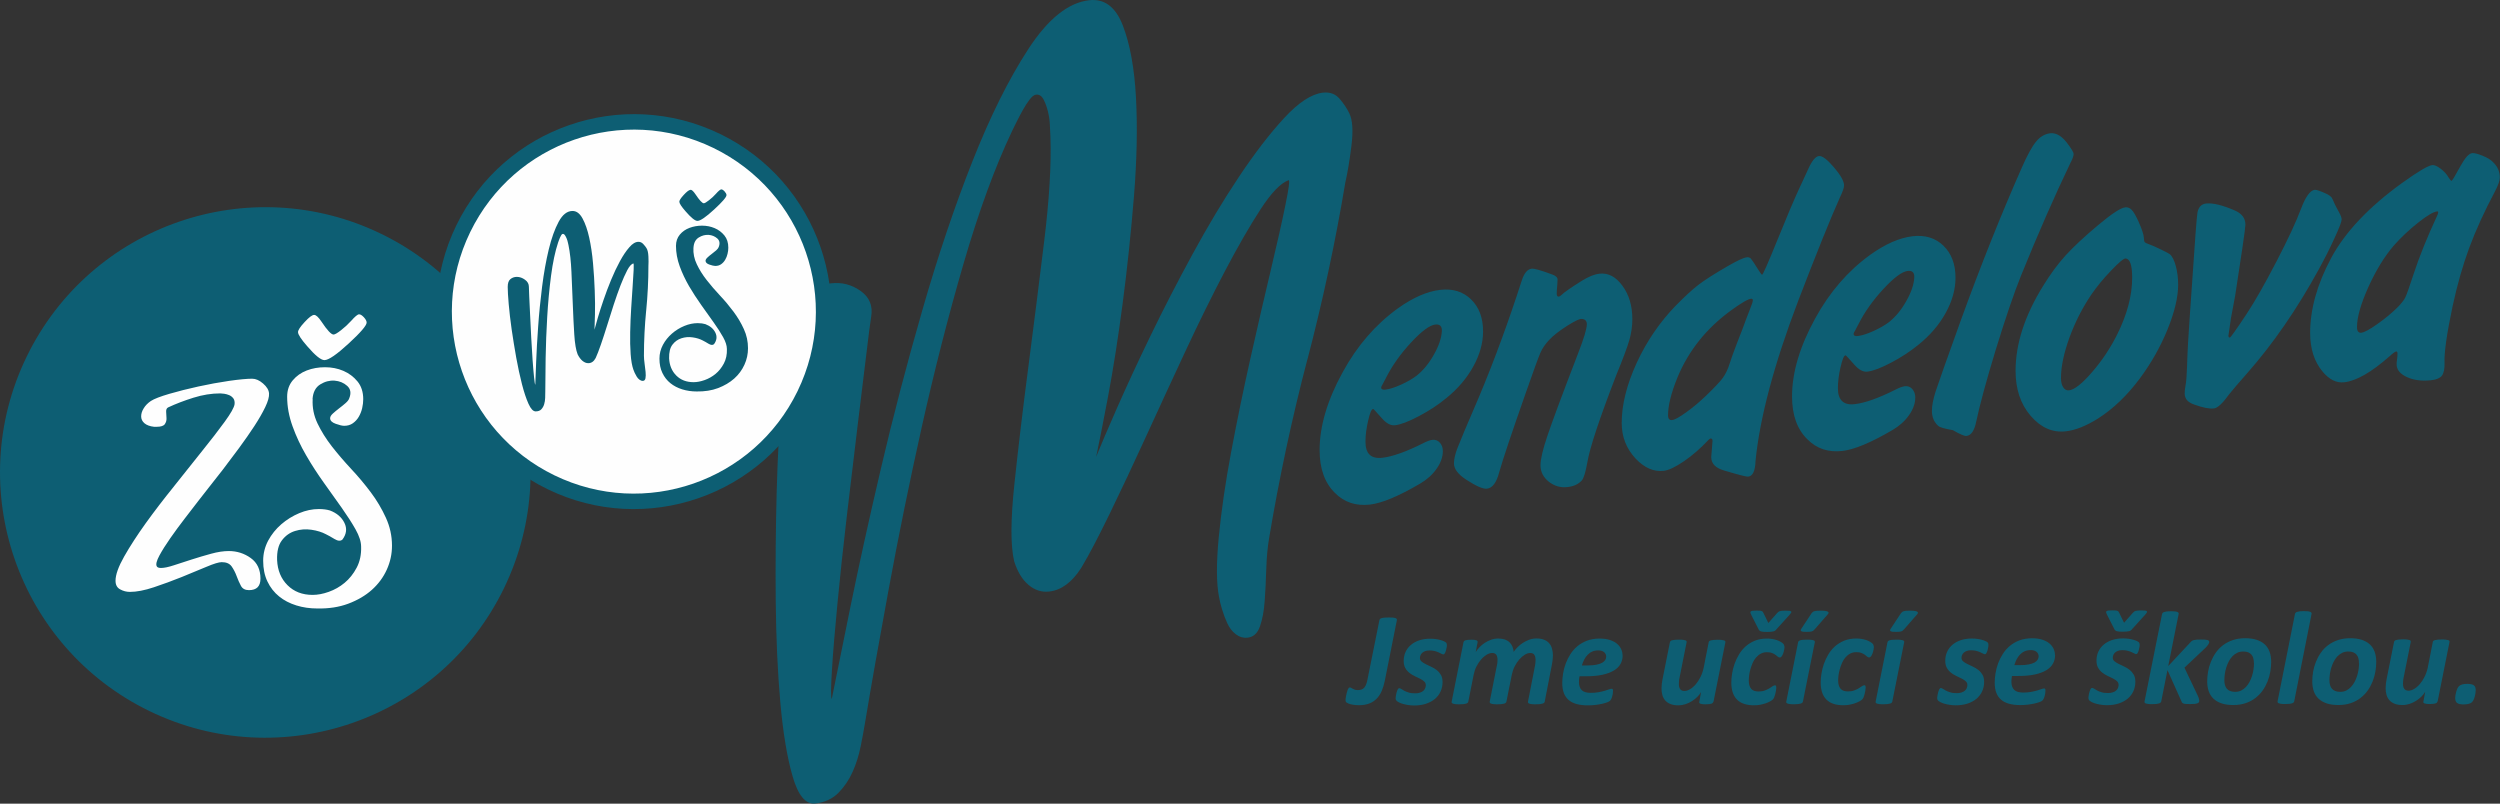 <?xml version="1.0" encoding="UTF-8" standalone="no"?>
<svg
   xmlns:dc="http://purl.org/dc/elements/1.1/"
   xmlns:cc="http://creativecommons.org/ns#"
   xmlns:rdf="http://www.w3.org/1999/02/22-rdf-syntax-ns#"
   xmlns:svg="http://www.w3.org/2000/svg"
   xmlns="http://www.w3.org/2000/svg"
   xmlns:sodipodi="http://sodipodi.sourceforge.net/DTD/sodipodi-0.dtd"
   xmlns:inkscape="http://www.inkscape.org/namespaces/inkscape"
   inkscape:version="1.0 (4035a4fb49, 2020-05-01)"
   sodipodi:docname="logo-mendelka.svg"
   version="1.1"
   viewBox="0 0 425.2 136.69"
   id="Vrstva_2">
  <rect x="0" y="0" width="425.2" height="136.69" fill="#333333" stroke="none"/>
  <sodipodi:namedview
     inkscape:current-layer="Vrstva_1-2"
     inkscape:window-maximized="1"
     inkscape:window-y="-6"
     inkscape:window-x="-9"
     inkscape:cy="68.345001"
     inkscape:cx="190.04459"
     inkscape:zoom="3.2808089"
     showgrid="false"
     id="namedview24"
     inkscape:window-height="1365"
     inkscape:window-width="2560"
     inkscape:pageshadow="2"
     inkscape:pageopacity="0"
     guidetolerance="10"
     gridtolerance="10"
     objecttolerance="10"
     borderopacity="1"
     bordercolor="#666666"
     pagecolor="#ffffff" />
  <defs
     id="defs4">
    <style
       id="style2">.cls-1,.cls-2,.cls-3,.cls-4{stroke-width:0px;}.cls-1,.cls-4{fill:#fefefe;}.cls-2,.cls-3{fill:#1486a3;}.cls-3,.cls-4{fill-rule:evenodd;}</style>
  </defs>
  <g
     id="Vrstva_1-2">
    <path
       style="fill:#0d5e73;fill-opacity:1"
       id="path6"
       d="m64.83,39.77c22.4,10.88,31.75,37.89,20.88,60.29-10.88,22.4-37.89,31.75-60.29,20.88C3.01,110.06-6.34,83.05,4.54,60.65c10.88-22.4,37.89-31.75,60.29-20.88"
       class="cls-3" />
    <path
       style="fill:#0d5e73;fill-opacity:1"
       id="path8"
       d="m414.53,35.95c-.62.05-1.71.69-3.26,1.92-1.55,1.23-2.95,2.55-4.18,3.95-1.57,1.84-3,4.18-4.29,7.03-1.28,2.86-1.92,5.11-1.92,6.77,0,.71.25,1.03.73.97.51-.06,1.41-.54,2.71-1.46,1.31-.92,2.47-1.88,3.49-2.89.64-.66,1.08-1.22,1.3-1.68.22-.46.69-1.79,1.41-3.99.97-2.96,2.28-6.19,3.91-9.7.17-.37.26-.61.26-.72,0-.15-.06-.22-.19-.2m-6.95,23.83c-.14,0-.5.24-1.05.74-3.12,2.77-5.72,4.27-7.8,4.5-1.34.15-2.58-.48-3.72-1.87-1.38-1.68-2.07-3.85-2.07-6.52,0-4.04,1.19-8.29,3.56-12.72,2.37-4.43,6.42-8.71,12.12-12.82,2.69-1.93,4.39-2.93,5.09-3.01.36-.04.83.17,1.42.61.59.45,1.05.95,1.36,1.51.25.38.41.57.51.56.1-.01.62-.88,1.56-2.61.76-1.34,1.39-2.04,1.92-2.1.37-.04.95.1,1.76.43.82.33,1.4.68,1.76,1.05.81.76,1.2,1.65,1.2,2.66,0,.51-.26,1.27-.79,2.3-1.85,3.48-3.32,6.71-4.42,9.68-1.1,2.99-2.03,6.26-2.81,9.86-1.02,4.81-1.47,8.06-1.38,9.73.02,1.01-.14,1.73-.46,2.15-.32.41-.93.66-1.8.76-1.6.18-2.97,0-4.14-.53-1.16-.54-1.75-1.25-1.75-2.16,0-.21.01-.45.05-.69.06-.45.1-.82.1-1.11,0-.26-.07-.4-.22-.41Zm-26.18-17.5l-1.21,7.99-.72,3.86c-.28,1.92-.43,2.9-.43,2.97,0,.22.09.32.26.31.11-.01,1.07-1.35,2.82-3.99,1.41-2.14,3.11-5.12,5.09-8.94,1.99-3.83,3.38-6.83,4.19-9,.77-2.04,1.55-3.11,2.33-3.2.28-.03,1.02.23,2.18.78.33.21.56.37.67.51.1.14.29.53.56,1.18.1.22.35.7.76,1.44.26.48.4.86.4,1.14,0,.36-.41,1.43-1.24,3.23-.82,1.79-1.71,3.55-2.68,5.31-3.7,6.75-7.77,12.64-12.17,17.63-1.62,1.84-2.64,3.04-3.05,3.57-1.09,1.52-1.96,2.33-2.58,2.4-.78.09-1.91-.13-3.38-.67-1.07-.36-1.6-.98-1.6-1.89,0-.33.05-.8.15-1.39.11-.55.2-1.58.25-3.1.07-2.6.24-5.49.47-8.69l.98-14.02c.15-1.97.26-3.18.33-3.59.19-.91.67-1.41,1.45-1.5,1.15-.13,2.79.27,4.89,1.18,1.2.52,1.81,1.32,1.81,2.41,0,.29-.17,1.66-.53,4.09Zm-19.83,1.68c-.31-.04-1.14.65-2.49,2.07-1.35,1.4-2.46,2.77-3.36,4.08-1.51,2.23-2.75,4.67-3.72,7.31-.95,2.64-1.44,4.93-1.44,6.87,0,.66.12,1.18.38,1.58.25.39.58.57.99.52.93-.11,2.25-1.15,3.94-3.12,1.7-1.96,3.12-4.11,4.27-6.42,1.68-3.39,2.53-6.6,2.53-9.63,0-2.11-.37-3.19-1.11-3.26Zm-.1-8.69c.43-.05.81.09,1.11.42.32.32.69.96,1.13,1.9.61,1.37.92,2.3.94,2.8.02.43.07.7.16.8.09.1.33.22.74.36.38.13,1.04.41,1.96.86.92.44,1.45.73,1.6.85.38.35.71,1.01.98,1.98.26.97.4,2.04.4,3.18,0,2.13-.61,4.66-1.81,7.63-1.21,2.96-2.79,5.74-4.74,8.37-2.16,2.88-4.51,5.13-7.07,6.76-2.03,1.27-3.85,2-5.48,2.18-2.27.26-4.27-.63-6.01-2.66-1.7-1.99-2.54-4.53-2.54-7.63,0-4.6,1.57-9.43,4.71-14.48,1.21-1.98,2.49-3.7,3.83-5.18,1.34-1.46,3.17-3.17,5.49-5.11,2.34-1.96,3.88-2.97,4.61-3.02Zm-12.78-12.6c.97-.11,1.88.38,2.76,1.46.84,1.07,1.26,1.76,1.26,2.07s-.16.79-.5,1.43c-2.76,5.74-5.57,12.17-8.46,19.29-1.18,2.95-2.6,7.1-4.25,12.46-1.64,5.36-2.76,9.51-3.37,12.4-.31,1.48-.85,2.28-1.64,2.37-.33.04-1.12-.29-2.32-.99-1.38-.23-2.21-.47-2.49-.73-.71-.64-1.07-1.49-1.07-2.55,0-.88.21-1.97.63-3.29.42-1.31,1.86-5.36,4.3-12.14,3.43-9.44,6.88-18.07,10.34-25.89.94-2.14,1.75-3.63,2.43-4.45.67-.83,1.46-1.31,2.35-1.43Zm-24.19,23.41c-.97.11-2.34,1.13-4.13,3.06-1.8,1.94-3.21,3.93-4.25,5.99-.31.62-.52,1.01-.61,1.16-.15.22-.22.38-.22.51,0,.28.25.41.73.35.69-.08,1.59-.37,2.66-.85,1.07-.49,1.96-1,2.66-1.54,1.1-.88,2.08-2.07,2.91-3.55.84-1.48,1.29-2.81,1.36-3.98.05-.86-.32-1.24-1.13-1.15Zm-10.58,14.36c-.26,0-.54.66-.84,1.97-.31,1.3-.46,2.5-.46,3.61,0,2.03.95,2.94,2.86,2.72,1.75-.2,4.09-1.03,7.04-2.52.59-.3,1.09-.48,1.49-.53.51-.06.93.11,1.26.48.33.37.51.85.51,1.43,0,.99-.35,2-1.05,2.99-.69,1-1.64,1.85-2.79,2.53-3.68,2.16-6.53,3.35-8.56,3.58-2.39.27-4.37-.38-5.95-1.98-1.75-1.71-2.61-4.14-2.61-7.29,0-4.06,1.31-8.5,3.95-13.29,2.44-4.46,5.55-8.05,9.32-10.78,2.6-1.87,5.02-2.92,7.25-3.18,2.13-.24,3.88.3,5.24,1.62,1.36,1.33,2.04,3.14,2.04,5.44,0,1.97-.55,3.95-1.65,5.95-1.1,2.01-2.64,3.82-4.62,5.42-1.38,1.13-2.92,2.15-4.66,3.06-1.72.91-3.08,1.43-4.06,1.54-.73.08-1.46-.32-2.22-1.19-.94-1.07-1.44-1.6-1.49-1.59Zm-15.98-9.63c-.51-.02-1.71.68-3.61,2.07-4.11,3.02-7.11,6.78-8.98,11.28-1.08,2.65-1.62,4.81-1.62,6.46,0,.61.24.88.72.82.43-.05,1.21-.48,2.34-1.29,1.14-.81,2.27-1.76,3.39-2.83,1.41-1.36,2.37-2.37,2.85-3.02.48-.66.88-1.49,1.19-2.49.21-.69.62-1.84,1.23-3.42.77-1.97,1.28-3.29,1.51-3.96.43-1.16.72-1.92.87-2.27.21-.53.32-.89.32-1.09,0-.16-.07-.25-.21-.26Zm-6.95,23.76c-.1.01-.24.1-.4.27-1.31,1.4-2.69,2.61-4.14,3.6-1.45.99-2.6,1.55-3.47,1.64-1.7.19-3.28-.51-4.78-2.1-1.57-1.69-2.35-3.7-2.35-6.04,0-3.12.86-6.53,2.55-10.22,1.71-3.7,3.93-6.94,6.65-9.74,1.55-1.58,2.84-2.76,3.88-3.56,1.04-.79,2.68-1.84,4.89-3.12,1.67-.97,2.77-1.48,3.33-1.54.27-.03.48.04.66.21.16.18.58.79,1.23,1.84.38.63.62.93.69.92.14-.02.99-1.93,2.54-5.76,1.68-4.16,2.92-7.06,3.69-8.72.92-1.96,1.42-3.06,1.52-3.29.67-1.55,1.31-2.35,1.92-2.42.56-.06,1.4.57,2.55,1.92,1.15,1.34,1.72,2.37,1.72,3.1,0,.38-.24,1.04-.69,1.99-1.6,3.55-3.96,9.42-7.11,17.62-4.11,10.8-6.53,19.88-7.26,27.25-.05,1.68-.47,2.56-1.26,2.65-.27.03-1.62-.31-4.06-1.04-1.47-.42-2.21-1.17-2.21-2.28,0-.17.05-.86.16-2.06.04-.33.06-.56.06-.71,0-.26-.11-.4-.32-.4Zm-21.94-20.33c-.4-.03-1.24.39-2.56,1.23-1.31.85-2.3,1.62-2.96,2.33-.67.71-1.18,1.43-1.5,2.19-.33.74-1.16,3.02-2.49,6.82-2.4,6.83-3.9,11.31-4.51,13.46-.46,1.8-1.16,2.75-2.11,2.85-.66.07-1.82-.44-3.49-1.52-1.4-.91-2.11-1.83-2.11-2.78,0-.69.19-1.53.55-2.5.37-.98,1.61-3.95,3.75-8.91,2.59-6.18,4.99-12.73,7.22-19.66.41-1.29.98-1.97,1.71-2.05.41-.05,1.55.27,3.41.96.66.22.98.52.98.88,0,.32-.04.92-.12,1.81-.01.27-.02.47-.02.6,0,.36.12.53.36.5.1-.01.25-.1.43-.27.51-.49,1.7-1.31,3.56-2.47,1.14-.69,2.11-1.07,2.9-1.16,1.5-.17,2.8.51,3.93,2.06,1.13,1.53,1.68,3.43,1.68,5.68,0,1.18-.17,2.37-.51,3.56-.35,1.2-1.08,3.18-2.22,5.94-2.87,7.44-4.52,12.39-4.93,14.89-.3,1.63-.59,2.63-.92,3.02-.58.65-1.39,1.02-2.43,1.14-1.21.14-2.28-.18-3.21-.92-.93-.75-1.4-1.68-1.4-2.77,0-1.02.38-2.67,1.16-4.98.77-2.3,2.51-6.99,5.23-14.05.99-2.55,1.49-4.21,1.49-4.96,0-.58-.28-.88-.87-.92Zm-24.9.96c-.97.11-2.34,1.13-4.13,3.06-1.8,1.94-3.21,3.93-4.25,5.99-.31.62-.52,1.01-.61,1.16-.15.22-.22.38-.22.51,0,.28.25.41.73.35.69-.08,1.59-.37,2.66-.85,1.07-.49,1.96-1,2.66-1.54,1.1-.88,2.08-2.07,2.91-3.55.84-1.48,1.29-2.81,1.36-3.98.05-.86-.32-1.24-1.13-1.15Zm-10.58,14.36c-.26,0-.55.66-.84,1.97-.31,1.3-.46,2.51-.46,3.61,0,2.03.95,2.94,2.86,2.72,1.75-.2,4.09-1.03,7.04-2.52.59-.3,1.09-.48,1.49-.53.51-.06.93.11,1.26.48.33.37.51.85.51,1.43,0,.99-.35,2-1.05,2.99-.69,1-1.64,1.85-2.79,2.53-3.68,2.16-6.53,3.35-8.56,3.58-2.39.27-4.37-.38-5.95-1.98-1.75-1.71-2.61-4.14-2.61-7.29,0-4.06,1.31-8.5,3.95-13.29,2.44-4.46,5.55-8.05,9.32-10.78,2.6-1.87,5.02-2.92,7.25-3.18,2.13-.24,3.88.3,5.24,1.62,1.36,1.33,2.04,3.14,2.04,5.44,0,1.97-.55,3.95-1.65,5.95-1.1,2.01-2.64,3.82-4.62,5.42-1.37,1.13-2.92,2.15-4.66,3.06-1.72.91-3.08,1.43-4.06,1.54-.73.08-1.46-.32-2.22-1.19-.94-1.07-1.44-1.6-1.49-1.59Zm-11.2-8.36c-2.64,10.11-4.8,20.23-6.49,30.34-.26,1.54-.42,3.28-.48,5.23-.06,1.95-.15,3.76-.27,5.45-.12,1.69-.39,3.12-.8,4.3-.41,1.18-1.1,1.82-2.07,1.93-.75.09-1.44-.11-2.05-.58-.61-.47-1.09-1.09-1.44-1.86-.35-.77-.64-1.54-.88-2.33-.24-.78-.41-1.49-.52-2.12-.46-2.32-.48-5.69-.06-10.1.42-4.42,1.12-9.27,2.11-14.56.99-5.29,2.1-10.67,3.33-16.15,1.23-5.48,2.38-10.46,3.45-14.95,1.07-4.49,1.89-8.14,2.46-10.96.58-2.82.76-4.21.54-4.19-1.35.48-2.95,2.14-4.8,4.99-1.85,2.85-3.86,6.34-6.03,10.47-2.17,4.13-4.41,8.67-6.72,13.62-2.31,4.95-4.54,9.79-6.7,14.51-2.16,4.72-4.21,9.08-6.15,13.07-1.94,3.99-3.56,7.09-4.88,9.29-1.57,2.44-3.38,3.78-5.43,4.01-1.29.15-2.47-.23-3.54-1.14-1.07-.9-1.87-2.24-2.43-4.01-.62-2.63-.61-6.97.03-13.03.64-6.06,1.43-12.7,2.37-19.92.94-7.22,1.84-14.39,2.71-21.5.87-7.11,1.22-13.03,1.06-17.75-.03-.43-.06-1.04-.09-1.85-.02-.81-.13-1.6-.32-2.39-.19-.79-.44-1.49-.76-2.1-.32-.61-.75-.89-1.29-.82-.32.04-.69.32-1.09.85-.41.53-.8,1.14-1.18,1.83-.38.69-.73,1.35-1.04,1.98-.32.63-.56,1.11-.72,1.46-2.93,6.16-5.7,13.72-8.31,22.7-2.61,8.98-4.96,18.2-7.07,27.65-2.11,9.46-3.99,18.68-5.64,27.65-1.66,8.98-3,16.54-4.02,22.7-.2,1.21-.45,2.56-.75,4.05-.3,1.49-.75,2.92-1.35,4.28-.6,1.36-1.41,2.56-2.42,3.59-1.02,1.03-2.34,1.64-3.95,1.82-1.62.18-2.9-1.34-3.84-4.58-.94-3.24-1.64-7.44-2.1-12.62-.46-5.18-.72-10.92-.78-17.22-.06-6.3,0-12.48.16-18.54.16-6.06.46-11.62.88-16.68.42-5.06.84-8.86,1.26-11.39.42-2.53,1.31-4.35,2.66-5.48,1.35-1.12,2.84-1.78,4.45-1.96,1.83-.21,3.51.22,5.02,1.29,1.51,1.07,2.12,2.54,1.8,4.41-.15.88-.43,3.04-.84,6.49-.42,3.44-.91,7.54-1.5,12.3-.58,4.76-1.18,9.79-1.8,15.09-.62,5.3-1.15,10.21-1.58,14.74-.44,4.52-.76,8.34-.95,11.43s-.21,4.74-.03,4.94c.66-3.31,1.71-8.5,3.15-15.56,1.44-7.07,3.18-14.95,5.21-23.64,2.03-8.7,4.37-17.64,7.02-26.84,2.64-9.2,5.48-17.63,8.51-25.31,3.03-7.68,6.21-14.08,9.55-19.2,3.34-5.12,6.79-7.89,10.35-8.29,2.59-.29,4.49,1.14,5.71,4.29,1.22,3.15,1.97,7.25,2.24,12.28.27,5.04.15,10.66-.35,16.86-.51,6.2-1.14,12.23-1.91,18.09-.77,5.86-1.6,11.15-2.49,15.89-.9,4.74-1.57,8.16-2.03,10.26.73-1.81,1.9-4.56,3.52-8.24,1.62-3.69,3.52-7.79,5.7-12.29,2.18-4.51,4.57-9.15,7.16-13.91,2.59-4.77,5.23-9.17,7.91-13.19,2.68-4.02,5.25-7.36,7.7-10.01,2.45-2.65,4.65-4.09,6.59-4.31,1.19-.13,2.13.22,2.84,1.05.71.84,1.26,1.66,1.65,2.48.55,1.12.67,2.97.35,5.54-.32,2.57-.67,4.63-1.03,6.18-1.69,10.11-3.84,20.17-6.46,30.17Z"
       class="cls-2" />
    <path
       id="path10"
       d="m53.18,67.89c-.08,1.42.19,2.8.82,4.12s1.45,2.63,2.44,3.91c1,1.28,2.1,2.56,3.3,3.85,1.2,1.28,2.31,2.61,3.33,3.97,1.02,1.36,1.87,2.8,2.56,4.31.69,1.51,1.04,3.09,1.04,4.76,0,1.43-.3,2.79-.89,4.09-.59,1.3-1.44,2.44-2.53,3.42-1.1.98-2.43,1.76-4,2.35-1.57.59-3.33.86-5.28.82-1.26,0-2.45-.17-3.57-.52-1.12-.35-2.1-.85-2.93-1.53-.83-.67-1.5-1.52-1.98-2.53-.49-1.02-.73-2.2-.73-3.54,0-1.22.29-2.36.85-3.42.57-1.06,1.31-1.98,2.23-2.78.92-.79,1.93-1.42,3.05-1.89,1.12-.47,2.23-.7,3.33-.7.73,0,1.36.08,1.89.24,1.18.45,2,1.15,2.47,2.11.47.96.36,1.9-.34,2.84-.33.29-.77.25-1.34-.09-.57-.35-1.06-.62-1.47-.82-.69-.37-1.52-.62-2.47-.76-.96-.14-1.88-.07-2.78.21-.9.28-1.64.81-2.23,1.59-.59.77-.87,1.89-.82,3.36.08,1.75.67,3.18,1.77,4.27,1.1,1.1,2.52,1.65,4.27,1.65.86,0,1.77-.17,2.75-.52.98-.35,1.87-.85,2.69-1.53.81-.67,1.5-1.53,2.05-2.57.55-1.04.8-2.23.76-3.57,0-.85-.32-1.84-.95-2.96-.63-1.12-1.42-2.34-2.35-3.66-.94-1.32-1.94-2.74-3.02-4.24-1.08-1.51-2.09-3.06-3.02-4.67-.94-1.61-1.71-3.26-2.32-4.95-.61-1.69-.92-3.37-.92-5.04,0-1.1.32-2.03.95-2.78.63-.75,1.42-1.31,2.38-1.68.96-.37,1.99-.55,3.11-.55s2.16.2,3.11.61c.96.41,1.76,1.01,2.41,1.8s.98,1.8.98,3.02c0,.49-.06,1-.18,1.53-.12.53-.32,1.02-.58,1.47-.26.45-.6.81-1.01,1.1-.41.29-.9.43-1.47.43-.33,0-.8-.11-1.44-.34-.63-.22-.95-.54-.95-.95,0-.24.15-.51.46-.79.31-.28.66-.58,1.07-.89.41-.31.77-.6,1.1-.89.33-.29.53-.55.61-.79.37-.9.25-1.61-.34-2.14-.59-.53-1.3-.82-2.14-.89-.83-.06-1.65.15-2.44.64-.79.49-1.23,1.32-1.31,2.5m.27-14.32c.33,0,.73.38,1.24,1.13.98,1.48,1.67,2.21,2.06,2.21.23,0,.65-.25,1.28-.74.63-.49,1.19-1.01,1.69-1.56.67-.76,1.13-1.14,1.37-1.14s.51.17.82.5c.31.34.47.64.47.9,0,.5-1.02,1.69-3.05,3.56-2.04,1.88-3.42,2.83-4.13,2.83-.6,0-1.58-.8-2.94-2.38-1.02-1.17-1.53-1.95-1.55-2.36-.02-.33.35-.9,1.11-1.72.75-.82,1.3-1.23,1.63-1.23Zm-23.85,29.17c1.71-2.16,3.32-4.17,4.82-6.05,1.51-1.87,2.78-3.52,3.82-4.95,1.04-1.43,1.6-2.42,1.68-2.99.04-.41-.03-.73-.21-.98-.18-.24-.42-.43-.7-.55-.29-.12-.57-.2-.86-.24-.28-.04-.51-.06-.67-.06-1.47,0-2.98.24-4.55.73-1.57.49-3,1.04-4.31,1.65-.24.12-.36.37-.34.73.02.37.04.73.06,1.1.02.37-.07.7-.28,1.01-.2.3-.67.46-1.4.46h-.43c-.73-.08-1.28-.29-1.65-.61-.37-.33-.55-.71-.55-1.16s.14-.91.43-1.37c.28-.47.69-.89,1.22-1.25.57-.37,1.62-.77,3.15-1.22,1.53-.45,3.18-.86,4.95-1.25,1.77-.39,3.5-.7,5.19-.95,1.69-.24,3-.37,3.94-.37.61,0,1.23.27,1.86.82.63.55.97,1.11,1.01,1.68.04.57-.17,1.34-.64,2.32-.47.98-1.09,2.06-1.86,3.24-.77,1.18-1.64,2.42-2.6,3.73-.96,1.3-1.88,2.53-2.78,3.7-.9,1.16-1.71,2.2-2.44,3.11-.73.92-1.28,1.62-1.65,2.11-.69.9-1.48,1.91-2.35,3.05-.88,1.14-1.7,2.26-2.47,3.36-.77,1.1-1.39,2.09-1.86,2.96-.47.88-.62,1.48-.46,1.8.08.2.33.31.73.31.53,0,1.26-.15,2.2-.46.94-.31,1.94-.63,3.02-.98,1.08-.35,2.18-.67,3.3-.98,1.12-.31,2.13-.46,3.02-.46,1.38,0,2.63.4,3.73,1.19,1.1.79,1.65,1.96,1.65,3.51,0,1.3-.65,1.95-1.95,1.95-.65,0-1.11-.24-1.37-.73-.26-.49-.51-1.04-.73-1.65-.22-.61-.51-1.16-.85-1.65-.35-.49-.91-.73-1.68-.73-.49,0-1.35.26-2.6.79-1.24.53-2.65,1.11-4.21,1.74-1.57.63-3.14,1.21-4.73,1.74-1.59.53-2.95.79-4.09.79-.57,0-1.12-.14-1.65-.43-.53-.28-.79-.77-.79-1.47,0-1.02.49-2.39,1.47-4.12.98-1.73,2.2-3.61,3.66-5.65,1.47-2.04,3.07-4.13,4.82-6.29Z"
       class="cls-1" />
    <path
       style="fill:#0d5e73;fill-opacity:1"
       id="path12"
       d="m122.49,22.79c16.67,8.1,23.64,28.2,15.54,44.88-8.1,16.67-28.2,23.64-44.88,15.54-16.68-8.1-23.64-28.2-15.54-44.88,8.1-16.67,28.2-23.64,44.88-15.54"
       class="cls-3" />
    <path
       id="path14"
       d="m121.33,25.16c15.37,7.47,21.79,25.98,14.32,41.36-7.47,15.37-25.98,21.79-41.36,14.32-15.38-7.47-21.79-25.98-14.32-41.36,7.47-15.37,25.98-21.79,41.36-14.32"
       class="cls-4" />
    <path
       style="fill:#0d5e73;fill-opacity:1"
       id="path16"
       d="m117.94,42.11c-.06.98.13,1.92.57,2.83.43.91.99,1.81,1.68,2.69.69.88,1.44,1.76,2.27,2.64.83.88,1.59,1.79,2.29,2.73.7.94,1.29,1.92,1.76,2.96.48,1.04.71,2.13.71,3.27,0,.98-.2,1.92-.61,2.81-.41.9-.99,1.68-1.74,2.35-.76.67-1.67,1.21-2.75,1.62-1.08.41-2.29.59-3.63.57-.87,0-1.69-.12-2.46-.36-.77-.24-1.44-.59-2.01-1.05-.57-.46-1.03-1.04-1.36-1.74-.34-.7-.5-1.51-.5-2.43,0-.84.2-1.62.59-2.35.39-.73.9-1.36,1.53-1.91.63-.55,1.33-.98,2.1-1.3.77-.32,1.53-.48,2.29-.48.5,0,.94.06,1.3.17.81.31,1.38.79,1.7,1.45.32.66.24,1.31-.23,1.95-.22.2-.53.17-.92-.06-.39-.24-.73-.43-1.01-.57-.48-.25-1.04-.43-1.7-.52-.66-.1-1.29-.05-1.91.15-.62.2-1.13.56-1.53,1.09-.41.53-.59,1.3-.57,2.31.06,1.2.46,2.18,1.22,2.94.76.76,1.74,1.13,2.94,1.13.59,0,1.22-.12,1.89-.36.67-.24,1.29-.59,1.85-1.05.56-.46,1.03-1.05,1.41-1.76.38-.71.55-1.53.52-2.46,0-.59-.22-1.27-.65-2.04-.43-.77-.97-1.61-1.62-2.52-.64-.91-1.34-1.88-2.08-2.92-.74-1.04-1.43-2.11-2.08-3.21-.64-1.11-1.18-2.24-1.6-3.4-.42-1.16-.63-2.32-.63-3.46,0-.76.22-1.39.65-1.91.43-.52.98-.9,1.64-1.15.66-.25,1.37-.38,2.14-.38s1.48.14,2.14.42c.66.28,1.21.69,1.66,1.24.45.55.67,1.24.67,2.08,0,.34-.04.69-.13,1.05-.08.36-.22.7-.4,1.01-.18.31-.41.56-.69.76-.28.2-.62.29-1.01.29-.22,0-.55-.08-.99-.23-.43-.15-.65-.37-.65-.65,0-.17.11-.35.32-.55.21-.2.45-.4.73-.61.28-.21.53-.41.76-.61.22-.2.36-.38.42-.55.25-.62.17-1.11-.23-1.47-.41-.36-.9-.57-1.47-.61-.57-.04-1.13.1-1.68.44-.55.34-.85.91-.9,1.72m-.51-9.84c.22,0,.5.26.85.78.67,1.01,1.15,1.52,1.41,1.52.16,0,.45-.17.88-.51.43-.33.82-.69,1.16-1.07.46-.52.78-.78.94-.78s.35.12.56.35c.21.24.32.44.32.62,0,.35-.7,1.16-2.1,2.45-1.4,1.29-2.35,1.94-2.84,1.94-.41,0-1.09-.55-2.02-1.63-.7-.8-1.05-1.34-1.06-1.62-.01-.22.24-.62.76-1.18.52-.56.89-.84,1.12-.84Zm-7.54,20.55c-.25,2.55-.38,5.11-.38,7.68,0,.39.04.84.11,1.34.07.5.13.97.17,1.41.04.43.04.8-.02,1.09-.06.29-.21.44-.46.44-.2,0-.38-.07-.57-.21-.18-.14-.34-.31-.46-.52-.13-.21-.24-.42-.34-.63-.1-.21-.17-.4-.23-.57-.22-.62-.38-1.49-.46-2.62-.08-1.13-.11-2.37-.08-3.71.03-1.34.08-2.71.17-4.09.08-1.38.17-2.64.25-3.78.08-1.13.14-2.06.17-2.77.03-.71.01-1.07-.04-1.07-.34.08-.69.47-1.05,1.15-.36.69-.74,1.53-1.13,2.54-.39,1.01-.78,2.12-1.18,3.34-.39,1.22-.77,2.41-1.13,3.57-.36,1.16-.71,2.23-1.05,3.21-.34.98-.63,1.73-.88,2.27-.31.59-.73.88-1.26.88-.34,0-.66-.13-.99-.4-.32-.27-.59-.64-.82-1.11-.28-.7-.47-1.83-.57-3.38s-.18-3.25-.25-5.1c-.07-1.85-.15-3.68-.23-5.5-.08-1.82-.25-3.34-.5-4.57-.03-.11-.06-.27-.11-.48-.04-.21-.11-.42-.19-.63-.08-.21-.18-.4-.29-.57-.11-.17-.24-.25-.38-.25-.08,0-.17.06-.25.19-.08.13-.16.27-.23.44-.07.17-.13.33-.19.48-.06.15-.1.27-.13.36-.5,1.51-.9,3.39-1.2,5.65-.29,2.25-.51,4.57-.65,6.97-.14,2.39-.23,4.73-.27,7.01-.04,2.28-.06,4.2-.06,5.77,0,.31,0,.65-.02,1.03-.01.38-.07.73-.17,1.07-.1.34-.26.62-.48.86-.22.24-.55.36-.97.36s-.83-.43-1.22-1.3c-.39-.87-.76-1.98-1.11-3.34-.35-1.36-.67-2.85-.97-4.49-.29-1.64-.55-3.24-.78-4.81-.22-1.57-.39-3-.5-4.3-.11-1.3-.17-2.27-.17-2.92s.15-1.09.46-1.34c.31-.25.67-.38,1.09-.38.48,0,.94.16,1.38.48.45.32.67.72.67,1.2,0,.22.02.78.06,1.66.04.88.09,1.93.15,3.15.06,1.22.12,2.5.19,3.86.07,1.36.15,2.62.23,3.78.08,1.16.17,2.14.25,2.94.08.8.15,1.22.21,1.28.03-.84.08-2.15.15-3.95.07-1.79.18-3.78.34-5.98.15-2.2.38-4.45.67-6.76.29-2.31.67-4.41,1.13-6.32.46-1.9,1.02-3.47,1.68-4.7.66-1.23,1.45-1.85,2.37-1.85.67,0,1.24.43,1.7,1.28.46.85.84,1.94,1.13,3.25.29,1.32.51,2.77.65,4.37.14,1.6.24,3.14.29,4.64.06,1.5.07,2.85.04,4.05-.03,1.2-.06,2.07-.08,2.6.11-.45.3-1.13.57-2.04.27-.91.59-1.92.97-3.02.38-1.11.8-2.24,1.28-3.4.48-1.16.98-2.22,1.51-3.19.53-.97,1.06-1.76,1.6-2.37.53-.62,1.05-.92,1.55-.92.31,0,.57.12.8.36.22.24.41.47.55.69.2.31.31.79.34,1.45.03.66.03,1.18,0,1.57,0,2.57-.13,5.12-.38,7.64Z"
       class="cls-2" />
    <path
       style="fill:#0d5e73;fill-opacity:1"
       id="path18"
       d="m338.2,109.66c0,.09-.01.22-.04.4-.03.18-.07.35-.12.54-.05.18-.11.34-.19.47-.07.13-.15.2-.24.2-.1,0-.21-.03-.34-.11-.13-.07-.29-.15-.48-.23-.19-.09-.41-.16-.66-.23-.25-.07-.55-.1-.89-.1-.26,0-.5.03-.7.1-.21.07-.38.16-.51.28-.14.12-.24.25-.31.41-.07.15-.11.32-.11.51,0,.23.1.43.29.59.19.16.43.31.72.45.29.14.59.29.92.44.33.15.64.34.93.56.29.23.52.5.71.82.19.32.28.73.28,1.22,0,.57-.11,1.1-.33,1.59-.22.49-.54.9-.95,1.26-.42.35-.92.63-1.52.83-.6.2-1.27.3-2.02.3-.36,0-.71-.03-1.04-.08-.33-.05-.62-.12-.88-.19-.26-.07-.48-.16-.66-.25-.18-.1-.32-.19-.41-.27-.06-.06-.1-.12-.13-.19-.03-.07-.04-.15-.04-.26,0-.07,0-.16.02-.26.01-.1.03-.22.06-.35.03-.13.06-.26.09-.39.03-.13.07-.25.12-.35.05-.1.09-.19.15-.25.05-.07.11-.1.17-.1.1,0,.22.05.35.13.13.09.29.19.5.3.2.11.45.21.75.3.3.1.67.14,1.11.14.31,0,.57-.03.8-.11.23-.07.42-.17.57-.3.15-.13.26-.28.33-.44.07-.17.11-.34.11-.53,0-.26-.09-.48-.28-.64-.18-.17-.41-.32-.69-.46-.28-.14-.58-.29-.91-.44-.33-.15-.63-.34-.91-.56-.28-.22-.51-.49-.69-.81-.19-.32-.28-.73-.28-1.22,0-.54.1-1.03.3-1.49.2-.46.5-.86.89-1.2.39-.34.86-.61,1.42-.8.56-.19,1.19-.29,1.9-.29.32,0,.62.02.92.06.3.04.57.1.8.16.24.07.45.14.62.22.18.08.3.17.38.25.07.08.11.2.11.39m-14.4-2.61c-.06.08-.12.14-.18.19-.06.05-.14.09-.23.12-.1.03-.22.05-.36.07-.14.02-.32.02-.54.02-.27,0-.47-.01-.63-.03-.15-.02-.26-.06-.32-.11-.06-.05-.08-.11-.06-.18.02-.08.06-.16.13-.26l1.71-2.59c.06-.08.13-.15.2-.21.08-.06.17-.11.29-.14.12-.03.26-.06.44-.07.17-.02.39-.02.64-.02.34,0,.61.02.8.05.19.03.33.08.42.14.08.06.12.12.1.19-.02.07-.05.15-.12.23l-2.29,2.62Zm-1.95,12.25c-.02.07-.05.14-.11.2-.05.06-.14.1-.26.14-.12.03-.27.07-.46.09-.19.02-.42.03-.69.03s-.5,0-.68-.03c-.17-.02-.31-.05-.41-.09-.1-.04-.17-.08-.2-.14-.03-.06-.04-.12-.02-.2l2.01-10.08c.02-.07.05-.14.11-.2.05-.06.14-.1.26-.14.12-.03.26-.07.45-.08.18-.02.41-.03.69-.03s.51,0,.69.03c.18.02.32.05.42.08.1.04.17.08.2.14.03.06.04.12.02.2l-2.02,10.08Zm-3.13-9.4c0,.17-.02.37-.06.59-.04.22-.1.42-.17.62-.07.19-.15.36-.25.49-.1.13-.21.2-.34.2-.11,0-.22-.05-.32-.14-.11-.09-.23-.19-.39-.31-.15-.11-.35-.22-.58-.31-.24-.1-.54-.14-.9-.14-.39,0-.74.08-1.05.26-.31.17-.58.4-.81.67-.23.27-.42.59-.57.94-.15.35-.27.7-.37,1.06-.1.36-.17.7-.21,1.03-.04.33-.06.61-.06.86,0,.61.14,1.08.4,1.39.27.32.68.47,1.25.47.42,0,.78-.05,1.08-.17.3-.11.56-.23.77-.36.21-.14.4-.25.55-.36.15-.1.3-.16.42-.16.07,0,.13.03.16.1.03.07.05.17.05.3s-.02.29-.05.48c-.03.19-.07.39-.12.58-.05.2-.1.38-.17.55-.07.17-.15.3-.25.4-.1.1-.26.21-.48.33-.22.12-.47.23-.76.33-.29.1-.6.17-.93.24-.33.06-.68.09-1.04.09-1.29,0-2.25-.33-2.89-.98-.64-.65-.96-1.62-.96-2.89,0-.46.04-.96.13-1.51.08-.55.23-1.1.42-1.66.19-.55.45-1.09.76-1.61.31-.52.69-.98,1.14-1.38.45-.4.98-.72,1.57-.96.59-.24,1.28-.36,2.05-.36.3,0,.59.02.88.07.29.05.55.11.79.19.24.08.45.18.64.29s.32.2.41.29c.09.09.15.17.17.24.03.07.04.15.04.25Zm-10.12-2.85c-.06.08-.12.14-.18.19-.06.05-.14.09-.23.12-.1.03-.22.05-.36.07-.14.02-.32.02-.54.02-.27,0-.47-.01-.63-.03-.15-.02-.26-.06-.32-.11-.06-.05-.08-.11-.06-.18.02-.08.06-.16.13-.26l1.71-2.59c.06-.08.13-.15.2-.21.08-.06.17-.11.29-.14.12-.03.26-.06.44-.07.17-.02.39-.02.64-.02.34,0,.61.02.8.05.19.03.33.08.42.14.08.06.12.12.1.19-.02.07-.05.15-.12.23l-2.29,2.62Zm-1.95,12.25c-.02.07-.05.14-.11.2-.05.06-.14.1-.26.14-.12.03-.27.07-.46.09-.19.02-.42.03-.69.03s-.5,0-.68-.03c-.17-.02-.31-.05-.41-.09-.1-.04-.17-.08-.2-.14-.03-.06-.04-.12-.02-.2l2.01-10.08c.02-.07.05-.14.11-.2.05-.06.14-.1.26-.14.12-.03.26-.07.45-.08.18-.02.41-.03.69-.03s.51,0,.69.03c.18.02.32.05.42.08.1.04.17.08.2.14.03.06.04.12.02.2l-2.02,10.08Zm-4.56-12.21c-.06.07-.13.13-.21.18-.08.05-.19.08-.31.11-.12.03-.27.05-.44.06-.17.01-.38.02-.61.02s-.43,0-.59-.02c-.16-.02-.3-.04-.4-.07-.11-.03-.19-.07-.24-.12-.05-.05-.1-.1-.14-.16l-1.28-2.52c-.08-.15-.12-.26-.15-.36-.02-.09,0-.17.06-.23.06-.06.17-.1.33-.12.16-.02.39-.03.69-.03.22,0,.4,0,.54.02.13.01.23.03.31.07.07.03.13.07.17.12.04.05.08.11.11.19l.84,1.71,1.51-1.71c.07-.08.13-.14.21-.19.07-.05.15-.09.26-.12.1-.03.22-.05.37-.06.14-.01.33-.02.55-.02.3,0,.52.01.68.03.16.02.26.06.3.12.05.06.04.14-.02.23-.06.1-.15.21-.28.36l-2.29,2.52Zm1.43,2.82c0,.17-.02.37-.06.59-.04.22-.1.42-.17.62-.07.19-.15.36-.25.49-.1.13-.21.2-.34.2-.11,0-.22-.05-.32-.14-.11-.09-.23-.19-.39-.31-.15-.11-.35-.22-.58-.31-.24-.1-.54-.14-.9-.14-.39,0-.74.08-1.05.26-.31.17-.58.4-.81.67-.23.27-.42.59-.57.94-.15.35-.27.7-.37,1.06-.1.36-.17.7-.21,1.03-.04.33-.06.61-.06.86,0,.61.14,1.08.4,1.39.27.32.68.47,1.25.47.42,0,.78-.05,1.08-.17.3-.11.56-.23.77-.36.21-.14.4-.25.55-.36.15-.1.3-.16.42-.16.07,0,.13.03.16.1.03.07.05.17.05.3s-.02.29-.05.48c-.03.19-.07.39-.12.58-.05.2-.1.38-.17.55-.07.17-.15.3-.25.4-.1.1-.26.21-.48.33-.22.12-.47.23-.76.33-.29.1-.6.17-.93.24-.33.06-.68.09-1.04.09-1.29,0-2.25-.33-2.89-.98-.64-.65-.96-1.62-.96-2.89,0-.46.04-.96.13-1.51.08-.55.23-1.1.42-1.66.19-.55.45-1.09.76-1.61.31-.52.69-.98,1.14-1.38.45-.4.98-.72,1.57-.96.59-.24,1.28-.36,2.05-.36.3,0,.59.02.88.07.29.05.55.11.79.19.24.08.45.18.64.29.19.11.32.2.41.29.09.09.15.17.17.24.03.07.04.15.04.25Zm-12.1,9.41c-.02.07-.05.14-.1.2-.05.06-.13.1-.23.14-.1.03-.23.06-.39.08-.16.02-.35.03-.59.03s-.42,0-.57-.03c-.15-.02-.26-.05-.34-.08-.08-.03-.14-.08-.17-.14-.03-.06-.03-.12,0-.2l.3-1.64c-.15.27-.36.53-.62.8-.26.27-.57.51-.91.73-.34.22-.71.4-1.11.53-.4.13-.81.2-1.23.2-.53,0-.97-.07-1.34-.22-.37-.15-.66-.35-.88-.6-.22-.25-.39-.55-.49-.91-.1-.35-.15-.74-.15-1.15,0-.25.02-.52.05-.78.03-.27.08-.54.13-.82l1.25-6.25c.02-.07.05-.14.11-.2.06-.06.14-.1.26-.13.12-.03.27-.06.46-.08.19-.02.42-.03.69-.03s.51,0,.68.03c.18.02.32.05.41.08.1.03.17.08.2.13.03.06.05.12.03.2l-1.21,6.06c-.04.17-.07.34-.08.52-.02.18-.03.35-.03.52,0,.18.02.34.05.49.03.15.09.27.17.38.07.1.17.19.29.24.12.05.26.08.43.08.31,0,.63-.1.96-.3.34-.2.66-.47.96-.82.3-.35.57-.76.81-1.24.24-.48.42-.99.54-1.55l.86-4.36c0-.07.04-.14.1-.2.06-.06.15-.1.27-.13.12-.03.27-.06.46-.08.19-.02.42-.03.69-.03s.51,0,.68.03c.18.02.32.05.42.08.1.03.17.08.2.13.03.06.04.12.02.2l-2.02,10.11Zm-18.23-7.67c0-.3-.12-.55-.35-.75-.24-.2-.57-.3-1.02-.3-.38,0-.71.07-1.01.2-.3.13-.56.32-.78.55-.22.23-.42.5-.58.81-.16.32-.29.65-.39,1h.94c.6,0,1.1-.04,1.5-.12.4-.08.73-.19.98-.32.25-.14.42-.3.54-.48.11-.19.17-.38.17-.59Zm2.8-.2c0,.54-.12,1.03-.37,1.46-.24.44-.62.81-1.14,1.12-.52.31-1.17.55-1.96.72-.79.17-1.73.25-2.83.25h-1.04c-.03.17-.05.34-.07.51-.02.17-.02.33-.02.47,0,.61.16,1.07.47,1.38.32.31.82.46,1.52.46.5,0,.94-.03,1.34-.11.39-.07.74-.15,1.04-.24.3-.09.54-.17.74-.24.2-.07.34-.11.43-.11s.15.03.19.08c.04.05.06.14.06.25,0,.13-.01.27-.03.44-.02.17-.05.33-.1.49-.04.16-.09.32-.16.46-.06.14-.14.25-.22.33-.09.09-.25.18-.5.27-.24.09-.53.17-.87.25-.34.07-.72.14-1.14.19-.42.05-.85.07-1.29.07-.72,0-1.35-.08-1.89-.23-.54-.15-.99-.38-1.35-.69-.36-.31-.63-.7-.81-1.18-.18-.48-.27-1.04-.27-1.7,0-.51.05-1.04.14-1.62.09-.58.25-1.14.45-1.7.21-.56.48-1.1.81-1.61.33-.51.73-.96,1.2-1.35.47-.39,1.02-.7,1.63-.93.62-.23,1.32-.35,2.11-.35.68,0,1.27.08,1.76.24.49.16.9.38,1.21.64.32.27.55.57.71.92.15.34.23.69.23,1.06Zm-13.25,7.86c-.02.07-.05.14-.11.2-.06.06-.15.1-.27.14-.12.03-.28.07-.46.09-.19.02-.42.03-.71.03-.27,0-.49,0-.67-.03-.18-.02-.31-.05-.41-.09-.1-.04-.16-.08-.2-.14-.03-.06-.04-.12-.02-.2l1.18-6.05c.03-.17.06-.35.08-.52.02-.17.03-.34.03-.51,0-.36-.07-.64-.2-.86-.13-.22-.36-.33-.7-.33-.3,0-.61.1-.93.29-.32.2-.63.46-.93.8-.3.34-.56.73-.79,1.18-.23.45-.39.93-.49,1.43l-.92,4.57c-.02.07-.05.14-.11.2-.05.06-.14.1-.27.14-.12.03-.27.07-.46.09-.19.02-.42.03-.69.03s-.49,0-.67-.03c-.18-.02-.31-.05-.41-.09-.1-.04-.16-.08-.2-.14-.03-.06-.04-.12-.03-.2l1.2-6.05c.05-.17.08-.35.1-.54.02-.18.03-.36.03-.54,0-.33-.07-.61-.2-.82-.14-.22-.37-.32-.71-.32-.3,0-.61.1-.94.29-.32.2-.64.46-.93.8-.3.34-.56.73-.79,1.18-.23.45-.39.93-.49,1.43l-.91,4.57c-.02.07-.05.14-.11.2-.05.06-.14.1-.26.14-.12.03-.27.07-.46.09-.19.02-.42.03-.69.03s-.5,0-.68-.03c-.17-.02-.31-.05-.41-.09-.1-.04-.17-.08-.2-.14-.03-.06-.04-.12-.02-.2l2.01-10.09c.02-.07.05-.14.1-.2.05-.06.12-.1.23-.13.1-.03.23-.06.39-.08.16-.02.35-.03.58-.03s.42,0,.57.03c.15.02.26.05.35.08.08.03.14.08.16.13.03.06.03.12.02.2l-.32,1.66c.16-.26.37-.53.63-.81.26-.27.56-.52.89-.74.34-.22.7-.4,1.09-.54.4-.14.8-.21,1.23-.21s.82.06,1.14.17c.32.12.58.28.79.49.21.21.37.45.48.72.11.28.18.58.21.9.17-.27.39-.54.66-.81.27-.27.57-.52.9-.73.34-.22.7-.4,1.09-.54.39-.14.79-.21,1.21-.21.53,0,.97.07,1.33.22.35.15.64.35.86.61.22.26.38.56.47.91.1.35.15.73.15,1.14,0,.26-.02.53-.05.79-.03.27-.07.54-.13.82l-1.21,6.23Zm-16.64-9.64c0,.09-.01.22-.04.4-.03.18-.07.35-.12.54-.05.18-.11.34-.19.47-.07.13-.15.2-.24.2-.1,0-.21-.03-.34-.11-.13-.07-.29-.15-.48-.23-.18-.09-.41-.16-.66-.23-.25-.07-.55-.1-.89-.1-.26,0-.5.03-.7.1-.21.07-.38.16-.51.28-.14.12-.24.25-.31.41-.07.15-.11.32-.11.51,0,.23.1.43.29.59.19.16.43.31.72.45.29.14.59.29.92.44.33.15.64.34.93.56.29.23.52.5.71.82.19.32.28.73.28,1.22,0,.57-.11,1.1-.33,1.59-.22.49-.54.9-.95,1.26-.42.35-.93.63-1.52.83-.6.2-1.27.3-2.02.3-.36,0-.71-.03-1.04-.08-.33-.05-.62-.12-.88-.19-.26-.07-.48-.16-.66-.25-.18-.1-.32-.19-.41-.27-.06-.06-.1-.12-.13-.19-.03-.07-.04-.15-.04-.26,0-.07,0-.16.02-.26.01-.1.03-.22.06-.35.03-.13.06-.26.09-.39.03-.13.07-.25.12-.35.05-.1.09-.19.15-.25.05-.07.11-.1.17-.1.1,0,.22.05.35.13.13.09.29.19.5.3.2.11.45.21.75.3.3.1.67.14,1.11.14.31,0,.57-.03.8-.11.23-.07.42-.17.57-.3.15-.13.26-.28.33-.44.07-.17.11-.34.11-.53,0-.26-.09-.48-.28-.64-.18-.17-.41-.32-.69-.46-.28-.14-.58-.29-.91-.44-.33-.15-.63-.34-.91-.56-.28-.22-.51-.49-.69-.81-.19-.32-.28-.73-.28-1.22,0-.54.1-1.03.3-1.49.2-.46.5-.86.89-1.2.39-.34.86-.61,1.42-.8.56-.19,1.19-.29,1.9-.29.32,0,.62.02.92.06.3.04.57.1.8.16.24.07.45.14.62.22.18.08.3.17.38.25.07.08.11.2.11.39Zm-10.57,6.14c-.13.62-.3,1.18-.52,1.69-.22.51-.5.94-.85,1.3-.35.36-.77.64-1.27.83-.5.2-1.08.29-1.75.29-.35,0-.69-.03-1.01-.08-.32-.05-.59-.12-.79-.21-.21-.09-.34-.18-.4-.25-.06-.08-.08-.19-.08-.34,0-.06,0-.15.02-.28.02-.13.04-.27.07-.43.03-.16.07-.32.11-.49.04-.17.09-.32.14-.47.05-.14.11-.25.17-.34.06-.09.12-.13.18-.13.1,0,.19.02.26.07.08.05.17.1.27.15.1.06.22.11.36.16.14.05.32.07.54.07s.43-.03.6-.1c.18-.06.33-.17.45-.3.12-.14.23-.32.32-.54.09-.22.17-.49.23-.81l2.04-10.15c.02-.07.05-.14.11-.2.05-.06.15-.1.27-.14.12-.03.29-.07.48-.08.19-.02.44-.03.72-.03s.51,0,.69.02.33.04.44.08c.11.04.19.08.22.14.04.06.06.13.04.21l-2.06,10.35Z"
       class="cls-2" />
    <path
       style="fill:#0d5e73;fill-opacity:1"
       id="path20"
       d="m421.06,117.43c0,.12-.01.26-.03.44-.02.18-.06.37-.11.56-.05.19-.11.38-.19.55-.08.18-.18.33-.29.44-.12.12-.29.21-.52.28-.23.07-.53.11-.91.11-.28,0-.51-.02-.69-.07-.18-.04-.33-.11-.44-.2-.11-.09-.19-.21-.23-.35-.05-.14-.07-.3-.07-.49,0-.12.01-.27.04-.45.03-.18.07-.37.12-.56.05-.19.11-.37.19-.55.08-.17.18-.32.3-.44.12-.12.29-.21.51-.28.22-.07.52-.11.91-.11.29,0,.54.03.72.08.19.05.34.12.44.22.11.09.18.21.21.35.03.14.05.29.05.45m-6.5,1.88c-.02.07-.05.14-.1.2-.05.06-.13.1-.23.14-.1.03-.23.06-.39.08-.16.02-.35.03-.59.03s-.42,0-.57-.03c-.15-.02-.26-.05-.34-.08-.08-.03-.14-.08-.17-.14-.03-.06-.03-.12,0-.2l.3-1.64c-.15.27-.36.53-.62.8-.26.27-.57.51-.91.73-.34.22-.71.4-1.11.53-.4.13-.81.2-1.23.2-.53,0-.97-.07-1.34-.22-.37-.15-.66-.35-.88-.6-.22-.25-.39-.55-.49-.91-.1-.35-.15-.74-.15-1.15,0-.25.02-.52.05-.78.03-.27.08-.54.13-.82l1.25-6.25c.02-.07.05-.14.11-.2.06-.06.14-.1.26-.13.12-.03.27-.06.46-.08.19-.02.42-.03.69-.03s.51,0,.68.03c.18.02.32.05.41.08.1.03.17.08.2.13.03.06.05.12.03.2l-1.21,6.06c-.04.17-.07.34-.08.52-.02.18-.03.35-.03.52,0,.18.02.34.05.49.03.15.09.27.17.38.07.1.17.19.29.24.12.05.26.08.43.08.31,0,.63-.1.96-.3.34-.2.66-.47.96-.82.3-.35.57-.76.81-1.24.24-.48.42-.99.54-1.55l.86-4.36c0-.07.04-.14.1-.2.06-.06.15-.1.27-.13.12-.03.27-.06.46-.08.19-.02.42-.03.69-.03s.51,0,.68.03c.18.02.32.05.42.08.1.03.17.08.2.13.03.06.04.12.02.2l-2.02,10.11Zm-13.36-6.5c0-.32-.03-.6-.1-.84-.06-.24-.17-.45-.32-.62-.15-.17-.34-.3-.56-.39-.23-.09-.51-.13-.84-.13-.38,0-.72.07-1.02.22-.3.15-.57.34-.81.59-.24.25-.44.54-.61.86-.17.32-.32.67-.43,1.03-.11.36-.2.73-.25,1.1-.05.37-.08.72-.08,1.06,0,.32.03.6.1.84.07.25.17.46.32.63.15.17.34.3.57.39.23.09.51.14.84.14.38,0,.72-.07,1.02-.22.3-.15.57-.35.81-.6.24-.25.44-.54.62-.87.17-.33.32-.67.43-1.04.11-.36.2-.73.25-1.1.05-.37.08-.72.08-1.06Zm2.94-.2c0,.54-.05,1.1-.15,1.67-.1.57-.26,1.13-.48,1.68-.22.54-.5,1.06-.84,1.53-.34.48-.76.9-1.23,1.26-.48.37-1.03.65-1.64.86-.62.21-1.31.32-2.09.32s-1.42-.09-1.97-.27c-.55-.18-1.01-.44-1.38-.78-.37-.34-.65-.76-.83-1.26-.18-.5-.27-1.08-.27-1.72,0-.54.05-1.1.15-1.67.1-.57.26-1.13.48-1.67.22-.54.5-1.06.84-1.54.34-.49.75-.91,1.23-1.27.48-.36,1.03-.65,1.65-.86.62-.21,1.31-.32,2.09-.32s1.41.09,1.97.27c.55.18,1.01.44,1.38.78.37.34.64.76.82,1.26.18.5.27,1.08.27,1.72Zm-13.95,6.69c-.02.07-.05.14-.11.2-.05.06-.14.1-.25.14-.12.03-.27.07-.45.09-.19.02-.42.03-.69.03s-.51,0-.69-.03c-.17-.02-.31-.05-.41-.09-.1-.04-.16-.08-.2-.14-.03-.06-.04-.12-.03-.2l2.96-14.86c.02-.07.05-.14.1-.2.05-.06.14-.11.26-.15.12-.04.27-.07.46-.1.19-.02.42-.03.7-.03s.51.01.68.03c.18.02.32.05.41.1.1.04.16.09.19.15.03.06.04.13.02.2l-2.95,14.86Zm-6.86-6.49c0-.32-.03-.6-.1-.84-.06-.24-.17-.45-.32-.62-.15-.17-.34-.3-.56-.39-.23-.09-.51-.13-.84-.13-.38,0-.72.07-1.02.22-.3.15-.57.34-.81.59-.24.25-.44.54-.61.86-.17.32-.32.67-.43,1.03-.11.36-.2.73-.25,1.1-.05.37-.08.72-.08,1.06,0,.32.03.6.1.84.07.25.17.46.32.63.15.17.34.3.57.39.23.09.51.14.84.14.38,0,.72-.07,1.02-.22.3-.15.57-.35.81-.6.24-.25.44-.54.62-.87.17-.33.32-.67.43-1.04.11-.36.2-.73.25-1.1.05-.37.08-.72.08-1.06Zm2.94-.2c0,.54-.05,1.1-.15,1.67-.1.57-.26,1.13-.48,1.68-.22.54-.5,1.06-.84,1.53-.34.48-.76.9-1.23,1.26-.48.37-1.03.65-1.64.86-.62.21-1.31.32-2.09.32s-1.42-.09-1.97-.27c-.55-.18-1.01-.44-1.38-.78-.37-.34-.65-.76-.83-1.26-.18-.5-.27-1.08-.27-1.72,0-.54.05-1.1.15-1.67.1-.57.26-1.13.48-1.67.22-.54.5-1.06.84-1.54.34-.49.75-.91,1.23-1.27.48-.36,1.03-.65,1.65-.86.62-.21,1.31-.32,2.09-.32s1.41.09,1.97.27c.55.18,1.01.44,1.38.78.37.34.64.76.82,1.26.18.5.27,1.08.27,1.72Zm-10.53-3.43c0,.12-.05.26-.15.42-.1.17-.27.37-.51.62l-3.56,3.36,2.31,4.86c.08.18.13.34.16.47.03.13.05.24.05.32,0,.09-.02.17-.07.24-.05.07-.13.12-.25.17-.12.04-.28.08-.47.1-.2.02-.45.03-.75.03s-.54,0-.73-.02c-.18-.02-.33-.04-.43-.08-.1-.04-.17-.09-.22-.15-.05-.06-.08-.13-.11-.22l-2.38-5.31-1.06,5.33c-.02.07-.06.14-.12.2-.05.06-.14.1-.26.14-.12.03-.27.07-.45.09-.19.02-.42.03-.69.03s-.51,0-.68-.03c-.18-.02-.32-.05-.41-.08-.1-.03-.17-.08-.2-.14-.03-.06-.04-.12-.03-.2l2.98-14.87c.02-.07.05-.14.1-.2.05-.06.14-.11.26-.15.12-.04.27-.07.46-.1.18-.02.42-.03.7-.03s.51.01.68.03c.18.02.32.05.41.1.1.04.16.09.19.15.03.06.04.13.02.2l-1.77,8.85,3.77-4.04c.08-.09.15-.17.24-.23.08-.07.2-.12.33-.15.14-.03.3-.06.49-.08.19-.02.43-.02.72-.02s.51,0,.7.02c.19.02.34.04.44.07.1.03.18.08.22.13.04.05.06.11.06.18Zm-13.17-2.09c-.06.07-.13.13-.21.18-.08.05-.19.08-.31.11-.12.03-.27.05-.44.06-.17.01-.38.02-.61.02s-.43,0-.59-.02c-.16-.02-.3-.04-.4-.07-.11-.03-.18-.07-.24-.12-.05-.05-.1-.1-.14-.16l-1.28-2.52c-.08-.15-.12-.26-.15-.36-.02-.09,0-.17.06-.23.06-.06.17-.1.33-.12.16-.02.39-.03.69-.03.22,0,.4,0,.54.02.13.01.23.03.31.07.07.03.13.07.17.12.04.05.08.11.11.19l.84,1.71,1.51-1.71c.07-.08.14-.14.21-.19.07-.05.15-.09.26-.12.1-.03.22-.05.37-.06.14-.01.33-.02.55-.02.3,0,.52.01.68.03.16.02.26.06.3.12.05.06.04.14-.02.23-.06.1-.15.21-.28.36l-2.29,2.52Zm1.34,2.57c0,.09-.01.22-.04.4-.03.18-.07.35-.12.54-.05.18-.11.34-.18.47-.07.13-.15.2-.24.2-.1,0-.21-.03-.34-.11-.13-.07-.29-.15-.48-.23-.18-.09-.41-.16-.66-.23-.25-.07-.55-.1-.89-.1-.26,0-.5.03-.7.1-.21.07-.38.16-.51.28-.14.12-.24.25-.31.41-.07.15-.11.32-.11.51,0,.23.1.43.29.59.19.16.43.31.72.45.29.14.59.29.92.44.33.15.64.34.92.56.29.23.52.5.71.82.19.32.28.73.28,1.22,0,.57-.11,1.1-.33,1.59-.22.49-.54.9-.95,1.26-.42.35-.93.63-1.52.83-.6.2-1.27.3-2.02.3-.36,0-.71-.03-1.04-.08-.33-.05-.62-.12-.88-.19-.26-.07-.48-.16-.66-.25-.18-.1-.32-.19-.41-.27-.06-.06-.1-.12-.13-.19-.03-.07-.04-.15-.04-.26,0-.07,0-.16.02-.26.01-.1.03-.22.06-.35.03-.13.06-.26.09-.39.03-.13.07-.25.12-.35.05-.1.09-.19.15-.25.05-.07.11-.1.17-.1.1,0,.22.05.35.13.13.09.29.19.5.3.2.11.45.21.75.3.3.1.67.14,1.11.14.31,0,.57-.03.8-.11.23-.07.42-.17.57-.3.15-.13.26-.28.33-.44.07-.17.11-.34.11-.53,0-.26-.09-.48-.28-.64-.18-.17-.41-.32-.69-.46-.28-.14-.58-.29-.91-.44-.33-.15-.63-.34-.91-.56-.28-.22-.51-.49-.69-.81-.19-.32-.28-.73-.28-1.22,0-.54.1-1.03.3-1.49.2-.46.5-.86.89-1.2.39-.34.86-.61,1.42-.8.56-.19,1.19-.29,1.9-.29.32,0,.62.02.92.06.3.04.57.1.8.16.24.07.45.14.62.22.18.08.3.17.38.25.07.08.11.2.11.39Zm-17.19,1.98c0-.3-.12-.55-.35-.75-.24-.2-.57-.3-1.02-.3-.38,0-.71.07-1.01.2-.3.13-.56.32-.78.55-.22.23-.42.5-.58.81-.16.32-.29.65-.39,1h.94c.6,0,1.1-.04,1.5-.12.4-.08.73-.19.98-.32.25-.14.42-.3.54-.48.11-.19.17-.38.17-.59Zm2.8-.2c0,.54-.12,1.03-.37,1.46-.24.44-.62.81-1.14,1.12-.52.31-1.17.55-1.96.72-.79.17-1.73.25-2.83.25h-1.04c-.03.17-.05.34-.07.51-.02.17-.02.33-.02.47,0,.61.16,1.07.47,1.38.32.31.82.46,1.52.46.5,0,.94-.03,1.34-.11.39-.07.74-.15,1.04-.24.3-.09.54-.17.74-.24.2-.07.34-.11.43-.11s.15.03.19.08c.04.05.06.14.06.25,0,.13-.01.27-.03.44-.02.17-.05.33-.1.49-.04.16-.09.32-.16.46-.06.14-.13.25-.22.33-.09.09-.25.18-.5.27-.24.09-.53.17-.87.25-.34.07-.72.14-1.14.19-.42.05-.85.07-1.29.07-.72,0-1.35-.08-1.89-.23-.54-.15-.99-.38-1.35-.69-.36-.31-.63-.7-.81-1.18-.18-.48-.27-1.04-.27-1.7,0-.51.05-1.04.14-1.62.09-.58.25-1.14.45-1.7.21-.56.48-1.1.81-1.61.33-.51.73-.96,1.2-1.35.47-.39,1.02-.7,1.63-.93.62-.23,1.32-.35,2.11-.35.68,0,1.27.08,1.76.24.49.16.9.38,1.21.64.32.27.55.57.71.92.15.34.23.69.23,1.06Z"
       class="cls-2" />
  </g>
  <rect
     y="180.138"
     x="70.409"
     height="38.1"
     width="145.696"
     id="rect851"
     style="opacity:1;fill:#1486a3;fill-opacity:1;stroke-width:3;stroke-linecap:round;stroke-linejoin:round" />
</svg>
